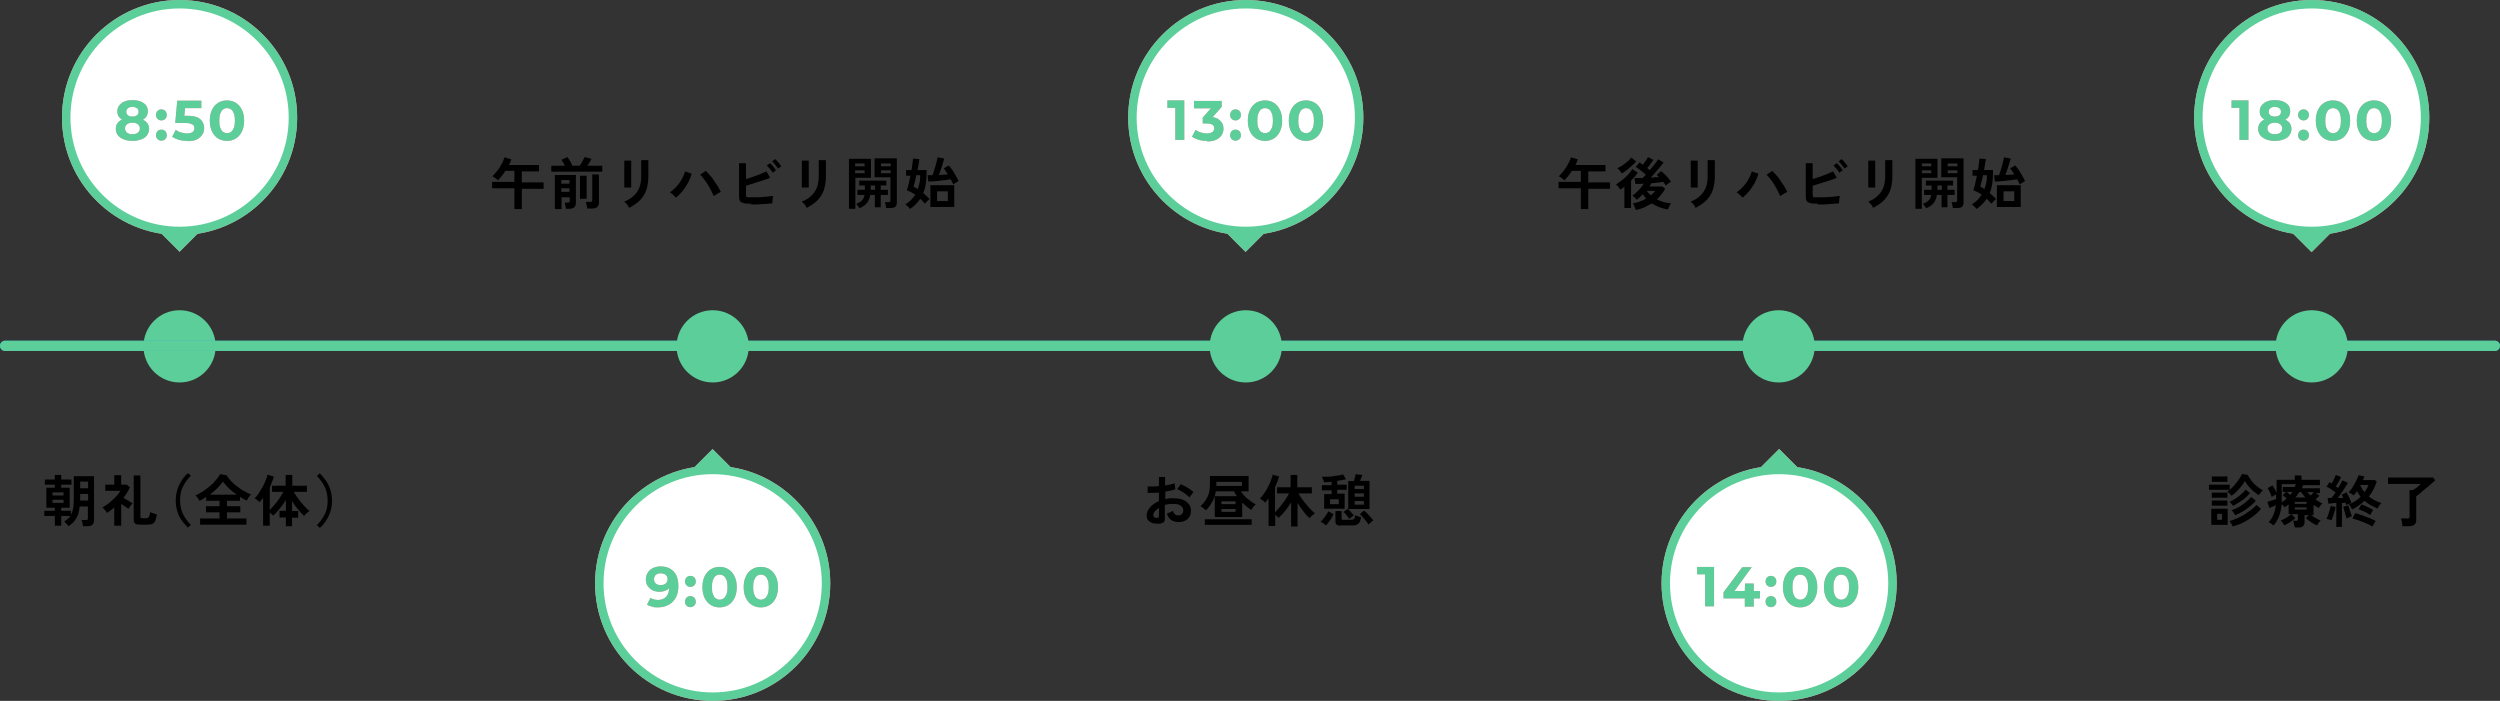 <?xml version="1.0" encoding="UTF-8"?>
<svg id="_レイヤー_2" data-name="レイヤー 2" xmlns="http://www.w3.org/2000/svg" viewBox="0 0 97.59 27.36">
  <rect x="0" y="0" width="97.59" height="27.36" fill="#333333" stroke="none"/>
  <defs>
    <style>
      .cls-1 {
        fill: #28a7e1;
      }

      .cls-2 {
        fill: #fff;
      }

      .cls-3 {
        fill: #5bce99;
      }

      .cls-4 {
        fill: #ffa0b4;
      }
    </style>
  </defs>
  <g id="_レイヤー_1-2" data-name="レイヤー 1">
    <g>
      <g>
        <g>
          <circle class="cls-4" cx="7.01" cy="4.59" r="4.59"/>
          <rect class="cls-4" x="6.45" y="8.47" width="1.13" height="1.13" transform="translate(-4.34 7.6) rotate(-45)"/>
          <circle class="cls-4" cx="27.82" cy="22.77" r="4.59"/>
          <rect class="cls-4" x="27.25" y="17.76" width="1.13" height="1.13" transform="translate(-4.81 25.04) rotate(-45)"/>
          <circle class="cls-4" cx="69.45" cy="22.77" r="4.59"/>
          <rect class="cls-4" x="68.89" y="17.76" width="1.13" height="1.13" transform="translate(7.38 54.48) rotate(-45)"/>
          <circle class="cls-4" cx="48.63" cy="4.59" r="4.59"/>
          <rect class="cls-4" x="48.06" y="8.47" width="1.13" height="1.13" transform="translate(7.85 37.03) rotate(-45)"/>
          <circle class="cls-4" cx="90.24" cy="4.59" r="4.59"/>
          <rect class="cls-4" x="89.67" y="8.47" width="1.13" height="1.13" transform="translate(20.04 66.46) rotate(-45)"/>
        </g>
        <g>
          <circle class="cls-3" cx="7.01" cy="4.59" r="4.59"/>
          <rect class="cls-3" x="6.45" y="8.47" width="1.13" height="1.13" transform="translate(-4.34 7.6) rotate(-45)"/>
          <circle class="cls-3" cx="27.82" cy="22.77" r="4.59"/>
          <rect class="cls-3" x="27.25" y="17.76" width="1.13" height="1.13" transform="translate(-4.81 25.04) rotate(-45)"/>
          <circle class="cls-3" cx="69.45" cy="22.77" r="4.59"/>
          <rect class="cls-3" x="68.89" y="17.76" width="1.13" height="1.13" transform="translate(7.38 54.48) rotate(-45)"/>
          <circle class="cls-3" cx="48.63" cy="4.59" r="4.59"/>
          <rect class="cls-3" x="48.06" y="8.47" width="1.13" height="1.13" transform="translate(7.85 37.03) rotate(-45)"/>
          <circle class="cls-3" cx="90.24" cy="4.59" r="4.59"/>
          <rect class="cls-3" x="89.67" y="8.47" width="1.13" height="1.13" transform="translate(20.04 66.46) rotate(-45)"/>
        </g>
      </g>
      <g>
        <path d="M2.67,20.54s-.02-.04-.04-.06c-.02-.02-.04-.04-.07-.07-.02-.02-.04-.04-.06-.05.05-.03.1-.06.14-.1.04-.03.08-.07.11-.12h-.36v.38h-.25v-.38h-.41v-.2h.41v-.12h-.33v-.78h.33v-.12h-.39v-.2h.39v-.18h.25v.18h.4v.2h-.4v.12h.33v.78h-.33v.12h.38v.16c.07-.13.11-.32.11-.57v-.94h.79v1.71c0,.08-.02.14-.06.18s-.11.06-.21.06h-.16s-.01-.08-.02-.12c-.01-.05-.02-.08-.04-.12h.16s.05,0,.07-.01c.01,0,.02-.03.02-.06v-.46h-.32c-.02.19-.06.34-.13.46s-.17.23-.31.31ZM2.05,19.34h.43v-.12h-.43v.12ZM2.05,19.63h.43v-.12h-.43v.12ZM3.13,19.06h.31v-.26h-.31v.26ZM3.13,19.54h.31v-.26h-.31v.26Z"/>
        <path d="M4.46,20.52v-.71s-.09.08-.14.11c-.05.04-.09.07-.14.1-.01-.02-.03-.04-.05-.07-.02-.03-.04-.05-.07-.08s-.04-.05-.06-.06c.06-.04.13-.08.2-.13.07-.05.14-.11.2-.17.07-.06.12-.12.18-.18.05-.06.09-.12.12-.17h-.59v-.24h.35v-.37h.27v.37h.22l.12.1c-.03.07-.07.14-.11.21-.04.07-.09.14-.14.2.04.03.08.05.13.08.04.03.09.05.13.08s.07.04.1.06c-.02.02-.04.04-.06.06s-.04.05-.06.08-.03.05-.04.07c-.04-.02-.09-.06-.14-.09s-.1-.07-.15-.1v.85h-.27ZM5.47,20.48c-.09,0-.15-.01-.19-.04-.04-.03-.06-.07-.06-.14v-1.74h.26v1.61s0,.04.02.05.03.01.07.01h.12s.07,0,.09-.02c.02-.01.04-.04.05-.07.01-.03.02-.08.03-.15.03.02.08.03.13.05.05.02.1.03.13.04-.01.11-.04.19-.06.25-.03.06-.06.1-.11.12-.05.02-.11.03-.18.03h-.3Z"/>
        <path d="M7.34,20.6c-.09-.09-.17-.18-.25-.29s-.13-.23-.17-.36-.06-.27-.06-.41.02-.29.06-.42c.04-.13.1-.25.17-.36.07-.11.15-.21.25-.29l.11.1c-.13.13-.24.28-.31.43-.08.15-.11.33-.11.53s.04.37.11.53c.08.16.18.3.31.43l-.11.1Z"/>
        <path d="M7.81,20.48v-.24h.76v-.24h-.53v-.24h.53v-.21h-.52v-.15s-.09.05-.13.08c-.04.03-.09.05-.13.07-.02-.03-.04-.07-.07-.11-.03-.04-.06-.08-.09-.1.09-.04.19-.09.28-.15.09-.06.18-.13.27-.2.09-.07.17-.15.24-.24s.13-.16.17-.24l.25.04c.05.08.11.15.18.23s.15.15.24.21c.09.07.17.13.27.18.09.05.18.1.27.13-.03.03-.06.06-.09.11-.03.05-.06.09-.08.13-.04-.02-.09-.04-.13-.07-.04-.02-.09-.05-.13-.08v.16h-.51v.21h.52v.24h-.52v.24h.76v.24h-1.8ZM8.19,19.31h1.05c-.1-.07-.2-.15-.3-.24-.09-.09-.17-.18-.24-.27-.06.09-.14.18-.23.27-.09.09-.19.17-.29.25Z"/>
        <path d="M11.16,20.53v-.33h-.25v-.26h.25v-.42c-.05.08-.1.15-.16.23-.06.08-.12.15-.17.21-.06.07-.11.12-.17.17-.01-.02-.03-.04-.06-.06-.02-.02-.04-.04-.07-.06v.51h-.26v-1.08s-.05.06-.07.08c-.02.03-.04.05-.07.08-.02-.03-.05-.05-.09-.08-.04-.03-.07-.05-.1-.07.05-.05.11-.11.16-.19.05-.08.1-.16.15-.25.05-.09.09-.18.12-.26.04-.08.06-.16.07-.22l.25.07c-.02.07-.04.14-.07.21-.03.07-.06.14-.09.22v.88c.06-.06.12-.13.19-.21.07-.08.13-.16.19-.25.06-.09.11-.17.15-.25h-.44v-.24h.53v-.42h.26v.42h.57v.24h-.51c.03.07.08.13.13.21s.11.14.16.21c.06.07.12.13.17.19.06.06.11.11.15.14-.02.01-.04.03-.07.05-.03.02-.05.04-.08.07-.02.02-.04.05-.06.07-.08-.07-.16-.16-.24-.26-.09-.1-.16-.21-.23-.32v.39h.24v.26h-.24v.33h-.26Z"/>
        <path d="M12.48,20.6l-.11-.1c.13-.13.24-.28.31-.43.08-.16.11-.33.11-.53s-.04-.37-.11-.53c-.08-.15-.18-.3-.31-.43l.11-.1c.09.08.17.18.25.29.07.11.13.23.17.36.04.13.06.27.06.42s-.02.28-.06.41-.1.25-.17.36c-.07.11-.15.21-.25.29Z"/>
      </g>
      <circle class="cls-3" cx="7.01" cy="13.52" r="1.41"/>
      <g>
        <path class="cls-1" d="M97.39,13.7H.2c-.11,0-.2-.09-.2-.2s.09-.2.2-.2h97.19c.11,0,.2.09.2.2s-.09.2-.2.2Z"/>
        <path class="cls-3" d="M97.39,13.7H.2c-.11,0-.2-.09-.2-.2s.09-.2.2-.2h97.19c.11,0,.2.09.2.2s-.09.2-.2.2Z"/>
      </g>
      <circle class="cls-2" cx="7.01" cy="4.59" r="4.26"/>
      <g>
        <path d="M20.08,8.14v-.79h-.87v-.25h.87v-.43h-.35c-.09.14-.19.26-.29.37-.02-.02-.04-.04-.07-.06s-.05-.04-.08-.06c-.03-.02-.05-.03-.07-.04.05-.05.1-.1.15-.16.05-.06.09-.13.14-.19.04-.07.08-.14.11-.2.03-.07.06-.13.07-.19l.27.08s-.03.07-.04.11c-.02.04-.03.07-.05.11h1.17v.25h-.67v.43h.85v.25h-.85v.79h-.28Z"/>
        <path d="M21.52,6.7v-.23h.53s-.04-.09-.07-.13c-.02-.04-.05-.08-.07-.1l.24-.11s.06.09.1.15c.04.06.07.13.09.19h.29s.04-.07.07-.11c.02-.04.05-.09.07-.13.02-.04.04-.08.05-.1l.27.07s-.04.08-.07.13c-.03.05-.06.1-.09.14h.58v.23h-2ZM21.66,8.14v-1.31h.82v1.1c0,.14-.09.22-.26.22h-.13s0-.05-.01-.08-.01-.06-.02-.09c0-.03-.01-.05-.02-.07h.12s.05,0,.06-.01.02-.03.02-.05v-.15h-.32v.46h-.25ZM21.91,7.17h.32v-.14h-.32v.14ZM21.91,7.49h.32v-.14h-.32v.14ZM22.64,7.76v-.9h.26v.9h-.26ZM22.92,8.14s0-.05-.01-.08-.01-.06-.02-.1c0-.03-.02-.06-.02-.08h.17s.05,0,.06-.01c.01,0,.02-.03.02-.06v-1h.26v1.1c0,.15-.09.23-.27.23h-.18Z"/>
        <path d="M24.37,7.33s0-.05,0-.1c0-.05,0-.12,0-.19,0-.08,0-.15,0-.24,0-.08,0-.16,0-.24,0-.07,0-.14,0-.19,0-.05,0-.08,0-.1h.27v.1c0,.05,0,.11,0,.19s0,.15,0,.23c0,.08,0,.16,0,.23,0,.07,0,.14,0,.19,0,.05,0,.09,0,.11h-.27ZM24.55,8.09s-.03-.04-.04-.07c-.02-.03-.04-.06-.07-.08s-.04-.05-.07-.07c.15-.06.28-.14.37-.23.1-.09.17-.2.22-.32.05-.13.07-.28.07-.45v-.1s0-.07,0-.12c0-.05,0-.1,0-.16s0-.1,0-.15c0-.04,0-.08,0-.09h.28v.63c0,.21-.03.38-.08.54-.05.15-.14.28-.25.4-.11.11-.26.21-.43.3Z"/>
        <path d="M26.37,7.7s-.06-.07-.1-.1c-.04-.04-.08-.07-.12-.09.1-.07.19-.15.27-.24s.15-.19.2-.29c.06-.1.1-.2.12-.29l.26.09c-.03.12-.08.23-.14.35-.06.11-.13.22-.21.32s-.17.19-.27.27ZM27.85,7.63c-.03-.06-.06-.13-.1-.21-.04-.08-.08-.15-.13-.23-.05-.08-.1-.15-.15-.21-.05-.07-.1-.12-.14-.16l.22-.15c.05.05.1.1.16.17.06.06.11.13.16.21s.1.15.15.22c.04.08.08.15.12.22-.04.02-.08.04-.13.07s-.1.06-.14.09Z"/>
        <path d="M29.31,7.95c-.12,0-.21,0-.28-.02-.07-.02-.12-.04-.14-.08-.03-.04-.04-.1-.04-.18v-1.3h.27s0,.08,0,.15c0,.06,0,.14,0,.22,0,.08,0,.16,0,.25.09-.03.18-.06.28-.09.1-.04.19-.07.29-.11.09-.04.17-.07.23-.1l.14.25c-.06.03-.13.05-.21.08-.08.03-.16.05-.25.08-.09.03-.17.05-.25.08-.08.02-.16.05-.23.07v.34s0,.06.01.08c0,.02.02.03.05.03s.06,0,.11,0c.06,0,.13,0,.21,0s.16,0,.24-.01c.08,0,.16-.01.24-.02s.14-.02.2-.02c0,.03-.01.06-.02.1,0,.04,0,.07-.01.11,0,.04,0,.06,0,.08-.08,0-.17.01-.26.02-.1,0-.2.01-.3.02-.1,0-.19,0-.27,0ZM30.16,6.74s-.06-.1-.11-.15-.08-.1-.12-.13l.13-.09s.05.05.08.08c.03.03.06.07.09.11.03.04.05.07.06.09l-.13.09ZM30.37,6.58s-.04-.06-.07-.1-.05-.07-.08-.1c-.03-.03-.05-.06-.08-.08l.12-.09s.05.05.08.08c.03.03.06.07.09.11.03.04.05.07.07.09l-.13.09Z"/>
        <path d="M31.3,7.33s0-.05,0-.1c0-.05,0-.12,0-.19,0-.08,0-.15,0-.24,0-.08,0-.16,0-.24,0-.07,0-.14,0-.19,0-.05,0-.08,0-.1h.27v.1c0,.05,0,.11,0,.19s0,.15,0,.23c0,.08,0,.16,0,.23,0,.07,0,.14,0,.19,0,.05,0,.09,0,.11h-.27ZM31.48,8.09s-.03-.04-.04-.07c-.02-.03-.04-.06-.07-.08s-.04-.05-.07-.07c.15-.06.28-.14.37-.23.1-.09.17-.2.22-.32.05-.13.07-.28.07-.45v-.1s0-.07,0-.12c0-.05,0-.1,0-.16s0-.1,0-.15c0-.04,0-.08,0-.09h.28v.63c0,.21-.03.38-.08.54-.05.15-.14.28-.25.4-.11.11-.26.21-.43.3Z"/>
        <path d="M33.14,8.15v-1.95h.86v.74h-.61v1.21h-.25ZM33.38,6.49h.37v-.11h-.37v.11ZM33.38,6.76h.37v-.11h-.37v.11ZM33.55,8.13s-.03-.06-.06-.09c-.02-.03-.05-.06-.07-.08.1-.04.18-.09.23-.14.05-.05.08-.12.1-.21h-.28v-.2h.29v-.17h-.22v-.19h1.06v.19h-.22v.17h.28v.2h-.28v.48h-.23v-.48h-.18c-.02.14-.07.24-.14.33-.07.08-.17.14-.28.19ZM33.99,7.41h.17v-.17h-.17v.17ZM34.59,8.14s0-.08-.02-.13c0-.05-.02-.09-.03-.12h.15s.05,0,.06-.02c0-.01.01-.03.01-.06v-.89h-.62v-.74h.87v1.72c0,.08-.02.13-.06.17-.04.04-.11.05-.2.05h-.17ZM34.39,6.49h.38v-.11h-.38v.11ZM34.39,6.76h.38v-.11h-.38v.11Z"/>
        <path d="M35.52,8.15s-.04-.06-.08-.09-.07-.07-.1-.08c.08-.05.16-.11.22-.17.06-.06.12-.14.17-.21-.1-.07-.21-.13-.33-.17.02-.07.05-.15.07-.25.02-.1.05-.21.07-.32h-.17v-.22h.21c.02-.1.03-.18.04-.26s.02-.14.02-.19l.25.02c0,.05-.02.11-.03.19-.01.08-.03.15-.04.24h.35v.11c0,.32-.04.58-.13.79.04.04.09.07.13.11.04.04.08.08.12.12-.02.01-.04.03-.06.05-.02.02-.05.04-.07.07s-.04.04-.06.06c-.05-.07-.11-.13-.18-.19-.05.08-.11.15-.17.21-.07.07-.14.13-.23.19ZM35.83,7.37c.03-.08.05-.17.07-.26s.02-.18.02-.27h-.15c-.02.1-.04.19-.06.27-.02.08-.04.14-.05.18.06.02.11.05.16.09ZM37.21,7.19s-.02-.04-.04-.08c-.02-.03-.04-.07-.06-.11-.06,0-.13.02-.21.03-.08,0-.17.02-.25.03-.09,0-.17.02-.24.02-.07,0-.13,0-.17.01l-.03-.25s.11,0,.19,0c.02-.05.04-.1.06-.17.02-.06.04-.13.06-.2s.04-.13.05-.19c.01-.06.02-.1.03-.14l.26.05s-.02.08-.04.13c-.01.05-.03.11-.05.17-.02.06-.04.12-.06.18s-.04.11-.06.16c.13,0,.25-.02.35-.02-.03-.05-.06-.1-.09-.14-.03-.04-.05-.07-.07-.1l.2-.11s.06.08.1.13c.04.05.08.11.11.17.04.06.07.12.1.17.03.05.05.1.07.14-.02,0-.04.02-.07.04-.03.02-.05.03-.08.05-.03.02-.05.03-.06.05ZM36.32,8.08v-.85h.93v.85h-.93ZM36.58,7.85h.42v-.38h-.42v.38Z"/>
      </g>
      <circle class="cls-3" cx="27.82" cy="13.52" r="1.41"/>
      <circle class="cls-2" cx="27.82" cy="22.77" r="4.26"/>
      <g>
        <path d="M61.71,8.14v-.79h-.87v-.25h.87v-.43h-.35c-.09.14-.19.26-.29.37-.02-.02-.04-.04-.07-.06s-.05-.04-.08-.06c-.03-.02-.05-.03-.07-.04.05-.05.1-.1.15-.16.05-.06.09-.13.14-.19.04-.07.08-.14.11-.2.03-.07.06-.13.07-.19l.27.08s-.03.07-.04.11c-.02.04-.03.07-.05.11h1.17v.25h-.67v.43h.85v.25h-.85v.79h-.28Z"/>
        <path d="M63.41,8.13v-.84s-.05.04-.08.06c-.03.02-.05.04-.08.05-.02-.03-.05-.07-.08-.11s-.06-.07-.09-.09c.08-.05.15-.1.24-.17.08-.06.16-.13.23-.21.07-.07.13-.15.17-.22l.21.14c-.07.11-.16.21-.26.31v1.07h-.25ZM63.3,6.76s-.04-.06-.07-.1-.06-.07-.1-.09c.04-.02.09-.05.15-.08s.1-.07.16-.11c.05-.04.1-.08.14-.12.04-.04.07-.08.1-.11l.19.15c-.05.06-.1.11-.17.17-.06.06-.13.11-.2.17-.07.05-.13.1-.2.13ZM63.84,8.16s-.02-.07-.04-.11c-.02-.05-.04-.08-.06-.11.08-.01.17-.04.26-.07.09-.03.18-.07.26-.12-.02-.03-.05-.05-.07-.08s-.04-.06-.06-.09c-.04.04-.08.08-.12.12-.04.04-.08.07-.12.1-.02-.03-.05-.06-.08-.09-.03-.03-.06-.05-.09-.07.08-.06.16-.13.24-.21.08-.08.15-.17.21-.26-.07,0-.13.01-.19.01-.06,0-.1,0-.14,0l-.04-.23s.08,0,.14,0c.05,0,.11,0,.18,0,.02-.02.03-.04.06-.06s.04-.05.07-.07c-.04-.03-.08-.07-.13-.11-.05-.04-.09-.07-.14-.11-.05-.03-.09-.06-.13-.08l.15-.18s.04.02.06.04c.02.01.04.03.07.05.04-.05.07-.1.11-.15s.07-.11.09-.15l.21.11s-.07.1-.11.16c-.04.06-.09.11-.13.16.02.01.04.03.05.04.02.01.03.03.05.04.07-.08.13-.16.19-.23.06-.08.11-.14.14-.19l.21.12s-.09.11-.14.18c-.06.07-.12.14-.18.21-.06.07-.12.14-.18.2.06,0,.11,0,.17-.01.05,0,.11,0,.15-.01-.03-.03-.06-.06-.09-.08l.17-.15s.09.07.14.12c.05.05.1.1.14.15.04.05.08.1.11.14-.01,0-.03.02-.06.04-.03.02-.05.04-.08.06-.03.02-.04.04-.06.05-.01-.02-.03-.04-.05-.07s-.04-.05-.06-.07c-.06.01-.13.02-.21.03-.08,0-.17.02-.26.03,0,.02-.02.04-.03.06-.01.02-.02.04-.03.06h.5l.11.09c-.04.08-.09.15-.15.22-.05.07-.11.13-.17.19.16.09.35.14.55.16-.03.04-.05.08-.07.12-.02.05-.04.08-.05.12-.11-.02-.23-.05-.33-.09-.11-.04-.21-.09-.3-.15-.09.05-.18.1-.28.15-.1.04-.21.08-.33.11ZM64.45,7.62s.06-.06.09-.08c.03-.03.05-.06.07-.09h-.33c.05.07.1.12.17.18Z"/>
        <path d="M66,7.33s0-.05,0-.1c0-.05,0-.12,0-.19,0-.08,0-.15,0-.24,0-.08,0-.16,0-.24,0-.07,0-.14,0-.19,0-.05,0-.08,0-.1h.27v.1c0,.05,0,.11,0,.19s0,.15,0,.23c0,.08,0,.16,0,.23,0,.07,0,.14,0,.19,0,.05,0,.09,0,.11h-.27ZM66.18,8.09s-.03-.04-.04-.07c-.02-.03-.04-.06-.07-.08s-.04-.05-.07-.07c.15-.06.28-.14.37-.23.1-.09.17-.2.22-.32.05-.13.07-.28.07-.45v-.1s0-.07,0-.12c0-.05,0-.1,0-.16s0-.1,0-.15c0-.04,0-.08,0-.09h.28v.63c0,.21-.03.38-.08.54-.05.15-.14.28-.25.4-.11.11-.26.21-.43.3Z"/>
        <path d="M68.01,7.7s-.06-.07-.1-.1c-.04-.04-.08-.07-.12-.09.1-.07.19-.15.27-.24s.15-.19.2-.29c.06-.1.1-.2.12-.29l.26.09c-.03.12-.08.23-.14.35-.06.11-.13.22-.21.32s-.17.19-.27.27ZM69.48,7.63c-.03-.06-.06-.13-.1-.21-.04-.08-.08-.15-.13-.23-.05-.08-.1-.15-.15-.21-.05-.07-.1-.12-.14-.16l.22-.15c.05.05.1.1.16.17.06.06.11.13.16.21s.1.15.15.22c.04.08.08.15.12.22-.04.02-.08.04-.13.07s-.1.06-.14.09Z"/>
        <path d="M70.95,7.95c-.12,0-.21,0-.28-.02-.07-.02-.12-.04-.14-.08-.03-.04-.04-.1-.04-.18v-1.3h.27s0,.08,0,.15c0,.06,0,.14,0,.22,0,.08,0,.16,0,.25.09-.03.18-.06.28-.09.1-.04.19-.07.29-.11.09-.04.17-.07.23-.1l.14.25c-.06.03-.13.05-.21.08-.08.03-.16.05-.25.08-.09.03-.17.05-.25.08-.08.02-.16.05-.23.07v.34s0,.06.01.08c0,.02.02.03.05.03s.06,0,.11,0c.06,0,.13,0,.21,0s.16,0,.24-.01c.08,0,.16-.01.24-.02s.14-.02.2-.02c0,.03-.01.06-.02.1,0,.04,0,.07-.01.11,0,.04,0,.06,0,.08-.08,0-.17.01-.26.02-.1,0-.2.01-.3.02-.1,0-.19,0-.27,0ZM71.8,6.74s-.06-.1-.11-.15-.08-.1-.12-.13l.13-.09s.05.05.08.08c.03.03.06.07.09.11.03.04.05.07.06.09l-.13.09ZM72,6.58s-.04-.06-.07-.1-.05-.07-.08-.1c-.03-.03-.05-.06-.08-.08l.12-.09s.05.05.08.08c.03.03.06.07.09.11.03.04.05.07.07.09l-.13.09Z"/>
        <path d="M72.93,7.33s0-.05,0-.1c0-.05,0-.12,0-.19,0-.08,0-.15,0-.24,0-.08,0-.16,0-.24,0-.07,0-.14,0-.19,0-.05,0-.08,0-.1h.27v.1c0,.05,0,.11,0,.19s0,.15,0,.23c0,.08,0,.16,0,.23,0,.07,0,.14,0,.19,0,.05,0,.09,0,.11h-.27ZM73.11,8.09s-.03-.04-.04-.07c-.02-.03-.04-.06-.07-.08s-.04-.05-.07-.07c.15-.06.28-.14.37-.23.1-.09.17-.2.22-.32.05-.13.07-.28.07-.45v-.1s0-.07,0-.12c0-.05,0-.1,0-.16s0-.1,0-.15c0-.04,0-.08,0-.09h.28v.63c0,.21-.03.38-.08.54-.05.15-.14.28-.25.4-.11.11-.26.21-.43.3Z"/>
        <path d="M74.77,8.15v-1.95h.86v.74h-.61v1.21h-.25ZM75.02,6.49h.37v-.11h-.37v.11ZM75.02,6.76h.37v-.11h-.37v.11ZM75.19,8.13s-.03-.06-.06-.09c-.02-.03-.05-.06-.07-.08.1-.04.18-.09.23-.14.05-.05.08-.12.1-.21h-.28v-.2h.29v-.17h-.22v-.19h1.06v.19h-.22v.17h.28v.2h-.28v.48h-.23v-.48h-.18c-.02.14-.07.24-.14.33-.07.08-.17.14-.28.19ZM75.63,7.41h.17v-.17h-.17v.17ZM76.23,8.14s0-.08-.02-.13c0-.05-.02-.09-.03-.12h.15s.05,0,.06-.02c0-.01.01-.03.01-.06v-.89h-.62v-.74h.87v1.72c0,.08-.02.13-.06.17-.04.04-.11.05-.2.05h-.17ZM76.03,6.49h.38v-.11h-.38v.11ZM76.03,6.76h.38v-.11h-.38v.11Z"/>
        <path d="M77.15,8.15s-.04-.06-.08-.09-.07-.07-.1-.08c.08-.05.16-.11.22-.17.06-.06.12-.14.17-.21-.1-.07-.21-.13-.33-.17.02-.07.05-.15.07-.25.02-.1.05-.21.07-.32h-.17v-.22h.21c.02-.1.03-.18.04-.26s.02-.14.02-.19l.25.02c0,.05-.02.11-.03.19-.01.08-.03.15-.04.24h.35v.11c0,.32-.04.58-.13.79.04.04.09.07.13.11.04.04.08.08.12.12-.02.01-.04.03-.06.05-.02.02-.05.04-.07.07s-.04.04-.06.06c-.05-.07-.11-.13-.18-.19-.05.08-.11.15-.17.21-.07.07-.14.13-.23.19ZM77.47,7.37c.03-.08.05-.17.07-.26s.02-.18.02-.27h-.15c-.02.1-.04.19-.06.27-.02.08-.04.14-.05.18.06.02.11.05.16.09ZM78.84,7.19s-.02-.04-.04-.08c-.02-.03-.04-.07-.06-.11-.06,0-.13.02-.21.03-.08,0-.17.02-.25.03-.09,0-.17.02-.24.02-.07,0-.13,0-.17.01l-.03-.25s.11,0,.19,0c.02-.05.04-.1.06-.17.02-.06.04-.13.06-.2s.04-.13.05-.19c.01-.06.02-.1.03-.14l.26.05s-.02.08-.04.13c-.01.05-.03.11-.05.17-.02.06-.04.12-.06.18s-.04.11-.06.16c.13,0,.25-.02.35-.02-.03-.05-.06-.1-.09-.14-.03-.04-.05-.07-.07-.1l.2-.11s.06.08.1.13c.04.05.08.11.11.17.04.06.07.12.1.17.03.05.05.1.07.14-.02,0-.04.02-.07.04-.03.02-.05.03-.08.05-.03.02-.05.03-.06.05ZM77.95,8.08v-.85h.93v.85h-.93ZM78.21,7.85h.42v-.38h-.42v.38Z"/>
      </g>
      <circle class="cls-2" cx="69.45" cy="22.77" r="4.26"/>
      <g>
        <path d="M45.32,20.44c-.11.01-.21,0-.29-.01-.08-.02-.15-.06-.2-.11s-.07-.12-.07-.2c0-.1.04-.21.13-.31.08-.1.2-.18.35-.25v-.33c-.08,0-.16.01-.23.01-.08,0-.15,0-.21,0v-.25s.11,0,.19,0c.08,0,.17,0,.25-.02v-.35h.24v.33c.07-.01.14-.02.21-.04.06-.01.12-.03.16-.05l.03.24c-.05.02-.11.04-.18.05s-.14.03-.21.04v.29c.05-.01.1-.02.16-.03s.11,0,.17,0c.14,0,.26.02.36.06.1.04.17.1.23.17.05.07.08.15.08.25,0,.14-.04.25-.13.33-.09.08-.2.12-.35.12-.11,0-.21-.03-.29-.08s-.13-.14-.17-.25c.03-.01.08-.03.12-.05.05-.02.09-.04.11-.06.04.12.11.18.21.18.06,0,.11-.02.15-.06.03-.04.05-.08.05-.14,0-.07-.03-.13-.1-.18-.06-.05-.16-.07-.29-.07-.12,0-.23.01-.33.04v.55c0,.05-.01.09-.04.12-.02.03-.07.04-.13.05ZM45.16,20.21s.05,0,.06,0c.01,0,.02-.02.02-.04v-.34c-.07.04-.12.09-.16.13-.04.05-.06.1-.06.15,0,.03.01.06.04.08.02.02.06.03.1.03ZM46.44,19.42s-.08-.07-.14-.12-.12-.08-.18-.12c-.06-.04-.12-.07-.17-.08l.14-.2c.05.02.11.05.17.08.06.04.12.07.18.11.06.04.11.08.15.11-.01.02-.03.04-.05.07-.02.03-.04.06-.06.08s-.03.05-.04.06Z"/>
        <path d="M47.42,20.17v-.8h.86c-.04-.07-.08-.13-.11-.19h-.71c-.02.15-.07.28-.14.41-.07.13-.15.24-.25.33-.03-.03-.06-.06-.1-.09-.04-.03-.08-.05-.11-.07.11-.1.2-.21.27-.35s.1-.29.1-.47v-.36h1.51v.6h-.3c.07.11.16.21.26.29.11.09.21.16.32.22-.03.02-.06.06-.1.1-.04.04-.06.08-.08.12-.05-.04-.11-.08-.17-.13-.06-.05-.12-.11-.18-.16v.56h-1.06ZM47.03,20.49v-.22h1.83v.22h-1.83ZM47.48,18.97h1v-.16h-1v.16ZM47.68,19.68h.55v-.11h-.55v.11ZM47.68,19.98h.55v-.11h-.55v.11Z"/>
        <path d="M50.4,20.53v-.92c-.07.12-.15.23-.24.34-.09.11-.17.2-.25.27-.03-.04-.07-.08-.13-.13v.44h-.26v-1.08s-.04.06-.07.09c-.02.03-.05.06-.07.08-.02-.03-.05-.06-.09-.09s-.07-.05-.11-.07c.06-.05.11-.12.16-.19.05-.08.11-.16.15-.25.05-.09.09-.17.12-.26s.06-.16.07-.23l.25.07c-.02.07-.04.14-.07.21s-.06.14-.09.21v.98s.1-.1.15-.16c.05-.06.1-.12.15-.19.05-.07.1-.13.14-.2s.08-.13.11-.19h-.47v-.24h.53v-.48h.26v.48h.57v.24h-.52c.03.07.07.14.13.21.05.07.11.15.17.22.06.07.12.14.18.2s.11.11.16.15c-.02.01-.04.03-.07.05s-.05.05-.08.07-.04.05-.06.07c-.08-.07-.16-.16-.24-.27-.09-.11-.16-.22-.23-.33v.92h-.26Z"/>
        <path d="M51.75,20.5s-.04-.03-.06-.05c-.03-.02-.05-.04-.08-.05-.03-.02-.05-.03-.06-.03.04-.03.07-.07.11-.12.04-.05.07-.1.11-.15s.06-.1.08-.14l.21.11s-.05.1-.08.15c-.04.06-.07.11-.11.16-.04.05-.07.09-.1.12ZM51.69,19.88v-.59h.29v-.15h-.38v-.2h.38v-.13c-.05,0-.1,0-.16.01s-.1,0-.14,0c0-.02,0-.04-.02-.07s-.02-.05-.03-.08-.02-.04-.03-.06c.06,0,.13,0,.2,0,.07,0,.15,0,.23-.02s.15-.02.22-.03c.07-.01.13-.03.18-.04l.11.19s-.09.02-.15.03c-.06.01-.12.02-.19.03v.15h.37v.2h-.37v.15h.29v.59h-.81ZM51.92,19.68h.34v-.19h-.34v.19ZM52.35,20.52c-.08,0-.14-.01-.17-.04-.03-.02-.05-.06-.05-.12v-.41h.24v.29s0,.03.01.04.03.01.06.01h.31c.05,0,.09-.01.11-.04.02-.02.04-.07.04-.14.02,0,.04.02.07.03.03.01.06.02.09.03.03,0,.05.02.07.02-.02.12-.05.21-.1.25-.05.04-.12.07-.22.07h-.47ZM52.66,20.24s-.04-.05-.06-.08-.05-.07-.08-.1c-.03-.03-.05-.06-.08-.07l.17-.13s.05.05.08.08c.03.03.06.06.09.1.03.03.05.06.07.08l-.18.13ZM52.63,19.88v-1.1h.22s.03-.09.04-.14c.01-.05.03-.09.03-.13l.26.03s-.02.07-.04.11-.03.08-.05.12h.37v1.1h-.85ZM52.88,19.09h.36v-.13h-.36v.13ZM52.88,19.39h.36v-.13h-.36v.13ZM52.88,19.7h.36v-.14h-.36v.14ZM53.42,20.47s-.04-.05-.06-.09c-.03-.04-.06-.07-.09-.11-.03-.04-.07-.08-.1-.11-.03-.04-.06-.07-.09-.09l.17-.14s.05.05.09.08c.03.03.07.07.1.11.04.04.07.07.1.11.03.04.05.06.07.09-.02.01-.04.02-.06.04-.03.02-.05.04-.07.06-.02.02-.04.04-.05.05Z"/>
      </g>
      <circle class="cls-3" cx="48.63" cy="13.52" r="1.41"/>
      <circle class="cls-2" cx="48.63" cy="4.59" r="4.26"/>
      <circle class="cls-3" cx="69.43" cy="13.52" r="1.41"/>
      <g>
        <path d="M86.23,19.12v-.2h.81v.2h-.81ZM86.32,20.49v-.63h.64v.63h-.64ZM86.34,19.43v-.2h.61v.2h-.61ZM86.34,19.74v-.2h.61v.2h-.61ZM86.34,18.81v-.21h.61v.21h-.61ZM86.55,20.29h.19v-.23h-.19v.23ZM87.12,19.36s-.04-.05-.08-.09-.07-.06-.1-.08c.06-.04.12-.08.18-.14s.11-.11.16-.18c.05-.06.1-.13.14-.19.04-.06.07-.12.1-.18l.22.04c.04.07.09.15.15.23.06.08.13.15.21.21s.15.12.24.16c-.03.02-.06.05-.09.09s-.06.07-.07.1c-.07-.04-.14-.09-.21-.15-.07-.06-.13-.12-.19-.19s-.11-.14-.15-.22c-.05.1-.12.2-.21.3s-.18.19-.29.27ZM87.18,19.76s-.04-.06-.07-.09-.06-.06-.08-.08c.08-.03.16-.08.24-.13.08-.05.15-.11.22-.17s.13-.12.17-.18l.17.14c-.08.09-.17.19-.29.27s-.24.16-.37.23ZM87.16,20.55s-.03-.06-.06-.11c-.02-.04-.05-.08-.07-.1.1-.03.2-.06.3-.11.1-.04.2-.1.29-.15.09-.06.18-.12.26-.18.08-.06.15-.13.2-.19l.18.15c-.08.1-.18.2-.3.29s-.25.17-.38.24c-.14.07-.28.12-.42.16ZM87.25,20.11s-.04-.06-.06-.1-.06-.07-.08-.09c.09-.03.19-.08.29-.13.1-.06.19-.12.27-.19.08-.07.15-.14.21-.2l.18.15c-.06.07-.13.14-.22.21-.09.07-.18.14-.28.2-.1.06-.2.11-.3.15Z"/>
        <path d="M89.56,20.54s0-.07-.02-.11c0-.04-.02-.08-.03-.1h.11s.04,0,.06-.01.02-.03.02-.05v-.2h-.36v-.38s-.05.04-.08.06c-.03.02-.05.04-.08.05-.03-.04-.06-.08-.11-.12-.02.17-.05.32-.1.46s-.12.26-.22.37c-.03-.02-.06-.04-.09-.07-.04-.02-.07-.04-.1-.05.08-.09.14-.19.19-.3.04-.11.08-.23.09-.37-.04.02-.08.04-.13.06-.05.02-.09.04-.12.05l-.08-.24s.06-.02.1-.03.08-.03.13-.04c.04-.02.08-.03.11-.04v-.18s-.06.03-.09.05c-.03.02-.06.03-.08.05-.01-.03-.03-.07-.04-.11-.02-.04-.04-.09-.06-.13-.02-.04-.04-.08-.06-.11l.19-.1s.05.08.08.13.06.11.08.16v-.51h.71v-.17h.26v.17h.72v.21h-.66s-.01.04-.02.06-.01.04-.02.06h.7v.19h-.16l.14.1s-.04.05-.07.07c-.03.03-.05.05-.08.08.04.03.09.05.13.08s.09.05.14.07c-.02.02-.05.05-.08.08s-.05.07-.06.1c-.04-.02-.07-.04-.11-.06-.04-.02-.07-.04-.1-.06v.4h-.35v.27c0,.07-.02.12-.06.16s-.1.05-.18.05h-.12ZM89.17,20.51s-.03-.06-.06-.1-.05-.07-.08-.09c.07-.03.14-.06.22-.11.08-.05.14-.09.19-.14l.16.15c-.06.06-.12.11-.2.16-.08.05-.16.1-.23.13ZM89.07,19.61s.07-.05.1-.07.06-.05.09-.08c-.05-.05-.1-.09-.15-.13l.13-.13h-.13v-.19h.47s.03-.08.04-.11h-.55v.52c0,.07,0,.13,0,.19ZM89.4,19.32s.03-.04.05-.06c.01-.02.03-.04.04-.06h-.23s.05.03.07.06c.02.02.05.04.07.06ZM89.58,19.67h.46v-.08h-.46v.08ZM89.58,19.89h.46v-.08h-.46v.08ZM89.6,19.42h.39s-.06-.07-.08-.1c-.03-.04-.05-.07-.08-.11h-.08s-.04.08-.07.11c-.02.04-.05.07-.08.1ZM90.44,20.51c-.07-.03-.15-.08-.23-.13-.08-.05-.15-.11-.2-.16l.16-.15c.05.05.12.1.2.14.08.05.15.08.22.11-.03.02-.05.05-.08.09-.03.04-.05.07-.06.1ZM90.2,19.34s.04-.04.06-.06c.02-.02.04-.05.06-.07h-.25s.08.09.12.13Z"/>
        <path d="M91.02,20.31s-.06-.02-.1-.03c-.04-.01-.07-.02-.1-.02.02-.04.04-.09.06-.15.02-.06.04-.12.06-.19.02-.06.03-.12.04-.17l.19.04c0,.05-.02.11-.04.18-.02.07-.04.13-.06.19-.02.06-.04.11-.06.16ZM91.2,20.53v-.9c-.06,0-.12.01-.17.02-.05,0-.1.01-.14.01l-.03-.22s.05,0,.07,0c.03,0,.06,0,.08,0,.02-.03.05-.06.08-.1s.06-.08.08-.12c-.05-.04-.11-.08-.17-.12-.06-.04-.12-.08-.18-.1l.11-.18s.03.02.04.02.03.02.05.03c.02-.03.04-.07.06-.11.02-.04.04-.08.06-.12.02-.04.03-.07.04-.1l.21.08c-.03.06-.06.12-.1.19-.04.07-.08.13-.11.18.02.01.03.02.05.03.02.01.03.02.04.03.04-.06.07-.11.1-.17.03-.05.05-.1.07-.13l.21.1c-.03.05-.06.11-.11.18-.04.07-.09.14-.14.21s-.09.14-.14.2c.04,0,.07,0,.11,0s.07,0,.1,0c-.01-.03-.02-.05-.03-.07-.01-.02-.02-.04-.03-.06l.19-.09s.04.08.07.13.05.1.07.15c.02.05.04.09.05.13-.03.01-.06.02-.1.04-.04.02-.08.03-.1.05,0-.03-.02-.06-.03-.1-.02,0-.04,0-.07.01-.02,0-.05,0-.07.01v.93h-.23ZM91.6,20.23s-.03-.08-.04-.13-.03-.11-.05-.17c-.01-.06-.03-.11-.04-.15l.2-.05s.02.08.04.13c.02.05.03.11.05.16s.03.09.05.13c-.03,0-.06.02-.1.04-.04.02-.07.03-.1.05ZM91.81,19.88s-.02-.04-.03-.07c-.02-.03-.03-.05-.05-.07-.02-.02-.03-.04-.04-.05.09-.04.17-.08.25-.13.08-.05.15-.11.21-.17-.05-.06-.1-.13-.14-.22-.04.06-.08.12-.13.17-.03-.02-.06-.04-.1-.07-.04-.02-.07-.04-.1-.05.03-.03.07-.08.11-.13s.07-.12.11-.18c.04-.07.07-.13.1-.19s.05-.12.07-.17l.23.05s-.02.05-.03.07-.02.05-.03.07h.47l.07.06c-.04.11-.08.21-.13.31-.05.1-.11.19-.18.27.07.06.15.11.23.15.08.04.17.08.26.11-.02.02-.04.04-.06.06-.02.03-.04.05-.05.08-.02.03-.03.05-.04.07-.09-.04-.18-.08-.27-.13-.09-.05-.17-.11-.24-.17-.07.07-.15.13-.23.19-.08.06-.17.11-.26.15ZM92.61,20.55c-.07-.04-.15-.08-.24-.12s-.18-.08-.28-.11-.18-.06-.26-.08l.11-.21c.08.02.17.05.26.08.09.04.19.07.29.11.09.04.18.08.25.12-.01.01-.03.03-.04.06-.02.03-.03.05-.05.08s-.03.05-.04.07ZM92.52,20.1s-.08-.05-.13-.08c-.05-.03-.11-.06-.17-.08-.06-.03-.11-.04-.15-.06l.11-.19s.09.03.15.06c.06.03.11.05.17.08.06.03.1.05.14.08-.01.01-.02.03-.04.06-.02.02-.03.05-.04.07s-.02.04-.03.06ZM92.3,19.21c.07-.09.12-.18.16-.28h-.32v.02s.04.09.07.14c.03.04.06.08.09.12Z"/>
        <path d="M93.78,20.52s0-.06-.01-.09c0-.04-.01-.07-.02-.11,0-.03-.02-.06-.03-.08h.25s.06,0,.07-.01c.01,0,.02-.03.02-.06v-1.04h.14s.06-.05.1-.07.08-.06.11-.09.07-.06.09-.08h-1.28v-.25h1.76l.08.11s-.1.09-.17.15c-.06.06-.13.12-.2.17-.07.06-.14.11-.2.17s-.12.09-.17.13v.93c0,.08-.02.14-.07.18-.05.04-.12.06-.22.06h-.26Z"/>
      </g>
      <circle class="cls-3" cx="90.24" cy="13.52" r="1.41"/>
      <circle class="cls-2" cx="90.24" cy="4.59" r="4.26"/>
      <g>
        <g>
          <g>
            <path class="cls-4" d="M5.17,5.5c-.13,0-.24-.02-.34-.06s-.17-.09-.23-.16c-.05-.07-.08-.15-.08-.25s.03-.18.08-.24.13-.12.23-.15.21-.05.34-.05.25.02.34.05c.1.04.17.09.23.15.05.07.08.15.08.24s-.03.18-.08.25c-.05.07-.13.13-.23.16-.1.04-.21.06-.34.06ZM5.17,4.76c-.12,0-.22-.02-.31-.05-.09-.03-.16-.08-.21-.14-.05-.06-.07-.14-.07-.23s.03-.17.08-.23c.05-.06.12-.12.21-.15.09-.04.19-.05.31-.05s.22.02.31.05c.09.04.16.09.21.15.05.07.07.14.07.23s-.02.16-.07.23c-.05.06-.12.11-.21.14-.09.03-.19.05-.31.05ZM5.17,5.24c.09,0,.16-.02.21-.06.05-.04.08-.09.08-.17,0-.07-.03-.12-.08-.16-.05-.04-.12-.06-.21-.06s-.16.02-.21.06-.08.09-.08.16c0,.07.03.13.08.17s.12.06.21.06ZM5.17,4.55c.08,0,.13-.02.18-.05.04-.03.06-.08.06-.14s-.02-.11-.07-.14-.1-.05-.17-.05-.13.02-.17.05c-.04.03-.07.08-.07.14s.02.1.06.14c.04.03.1.05.17.05Z"/>
            <path class="cls-4" d="M6.3,4.7c-.06,0-.11-.02-.15-.06-.04-.04-.06-.09-.06-.15s.02-.12.06-.16c.04-.04.09-.06.15-.06s.11.02.15.06c.04.04.06.09.06.16s-.02.11-.06.15c-.04.04-.09.06-.15.06ZM6.3,5.49c-.06,0-.11-.02-.15-.06-.04-.04-.06-.09-.06-.15s.02-.12.06-.16.09-.06.15-.06.11.02.15.06c.04.04.06.09.06.16s-.02.11-.06.15c-.04.04-.09.06-.15.06Z"/>
            <path class="cls-4" d="M7.31,5.5c-.11,0-.21-.01-.32-.04-.1-.03-.19-.07-.27-.12l.14-.27c.06.04.12.08.2.1s.16.04.24.04c.09,0,.16-.02.21-.05.05-.04.08-.09.08-.15,0-.04-.01-.08-.03-.11-.02-.03-.06-.05-.11-.07-.05-.02-.12-.03-.22-.03h-.39l.08-.87h.94v.29h-.81l.19-.16-.06.62-.18-.16h.33c.15,0,.27.02.37.06.09.04.16.1.2.17s.07.15.07.25-.02.17-.07.25c-.05.08-.12.14-.21.19-.09.05-.22.07-.36.07Z"/>
            <path class="cls-4" d="M8.86,5.5c-.13,0-.24-.03-.34-.09-.1-.06-.18-.15-.24-.27-.06-.12-.09-.26-.09-.43s.03-.31.09-.43c.06-.12.14-.21.24-.27.1-.06.21-.09.34-.09s.24.03.34.09c.1.06.18.15.24.27.06.12.09.26.09.43s-.03.31-.09.43c-.06.12-.14.21-.24.27-.1.06-.21.09-.34.09ZM8.86,5.2c.06,0,.11-.02.16-.05.04-.03.08-.09.11-.16s.04-.17.04-.28-.01-.21-.04-.28-.06-.13-.11-.16c-.04-.03-.1-.05-.16-.05s-.11.02-.15.05c-.05.03-.08.09-.11.16s-.04.17-.04.28.01.21.04.28.06.13.11.16c.05.03.1.05.15.05Z"/>
          </g>
          <g>
            <path class="cls-4" d="M25.68,23.71c-.08,0-.16,0-.23-.03-.07-.02-.14-.04-.19-.08l.13-.26s.09.05.14.06c.05.01.1.02.15.02.13,0,.24-.04.32-.12.08-.08.12-.2.12-.36,0-.03,0-.06,0-.09,0-.03,0-.06-.01-.1l.1.09c-.03.06-.06.1-.11.14-.04.04-.1.07-.16.09-.06.02-.13.03-.2.03-.1,0-.19-.02-.27-.06s-.14-.1-.19-.17-.07-.16-.07-.25c0-.1.03-.19.08-.27.05-.08.12-.14.21-.18.09-.04.19-.06.29-.06.14,0,.27.03.37.09.1.06.18.14.24.26.05.11.08.25.08.42,0,.18-.03.33-.1.45-.07.12-.16.22-.28.28s-.25.1-.41.1ZM25.8,22.84c.05,0,.1-.01.14-.03s.07-.05.09-.08c.02-.03.03-.07.03-.12,0-.04,0-.08-.03-.12-.02-.03-.05-.06-.09-.08-.04-.02-.09-.03-.15-.03-.05,0-.1,0-.14.03-.04.02-.07.04-.09.08-.02.03-.03.08-.03.12,0,.07.02.13.07.17.05.04.11.06.19.06Z"/>
            <path class="cls-4" d="M26.95,22.91c-.06,0-.11-.02-.15-.06-.04-.04-.06-.09-.06-.15s.02-.12.06-.16c.04-.04.09-.06.15-.06s.11.02.15.06c.04.04.06.09.06.16s-.02.11-.06.15c-.04.04-.09.06-.15.06ZM26.95,23.7c-.06,0-.11-.02-.15-.06-.04-.04-.06-.09-.06-.15s.02-.12.06-.16.09-.06.15-.06.11.02.15.06c.04.04.06.09.06.16s-.02.11-.06.15c-.04.04-.09.06-.15.06Z"/>
            <path class="cls-4" d="M28.09,23.71c-.13,0-.24-.03-.34-.09-.1-.06-.18-.15-.24-.27-.06-.12-.09-.26-.09-.43s.03-.31.09-.43c.06-.12.14-.21.24-.27.1-.06.21-.09.34-.09s.24.03.34.09c.1.06.18.15.24.27.06.12.09.26.09.43s-.03.31-.09.43c-.06.12-.14.21-.24.27-.1.06-.21.09-.34.09ZM28.09,23.41c.06,0,.11-.02.16-.05.04-.03.08-.09.11-.16s.04-.17.04-.28-.01-.21-.04-.28-.06-.13-.11-.16c-.04-.03-.1-.05-.16-.05s-.11.02-.15.05c-.05.03-.08.09-.11.16s-.04.17-.04.28.01.21.04.28.06.13.11.16c.05.03.1.05.15.05Z"/>
            <path class="cls-4" d="M29.7,23.71c-.13,0-.24-.03-.34-.09-.1-.06-.18-.15-.24-.27-.06-.12-.09-.26-.09-.43s.03-.31.09-.43c.06-.12.14-.21.24-.27.1-.06.21-.09.34-.09s.24.03.34.09c.1.06.18.15.24.27.06.12.09.26.09.43s-.03.31-.09.43c-.06.12-.14.21-.24.27-.1.06-.21.09-.34.09ZM29.7,23.41c.06,0,.11-.02.16-.05.04-.03.08-.09.11-.16s.04-.17.04-.28-.01-.21-.04-.28-.06-.13-.11-.16c-.04-.03-.1-.05-.16-.05s-.11.02-.15.05c-.05.03-.08.09-.11.16s-.04.17-.04.28.01.21.04.28.06.13.11.16c.05.03.1.05.15.05Z"/>
          </g>
          <g>
            <path class="cls-4" d="M66.56,23.68v-1.41l.15.15h-.46v-.29h.66v1.54h-.36Z"/>
            <path class="cls-4" d="M67.28,23.36v-.24l.73-.98h.37l-.71.98-.18-.05h1.21v.29h-1.43ZM68.11,23.68v-.61s.01-.29.01-.29h.34v.9h-.35Z"/>
            <path class="cls-4" d="M69.13,22.91c-.06,0-.11-.02-.15-.06-.04-.04-.06-.09-.06-.15s.02-.12.06-.16c.04-.04.09-.06.15-.06s.11.02.15.06c.04.04.06.09.06.16s-.02.11-.06.15c-.04.04-.09.06-.15.06ZM69.13,23.7c-.06,0-.11-.02-.15-.06-.04-.04-.06-.09-.06-.15s.02-.12.06-.16.09-.06.15-.06.11.02.15.06c.04.04.06.09.06.16s-.02.11-.06.15c-.04.04-.09.06-.15.06Z"/>
            <path class="cls-4" d="M70.27,23.71c-.13,0-.24-.03-.34-.09-.1-.06-.18-.15-.24-.27-.06-.12-.09-.26-.09-.43s.03-.31.09-.43c.06-.12.14-.21.24-.27.1-.06.21-.09.34-.09s.24.03.34.09c.1.06.18.15.24.27.06.12.09.26.09.43s-.03.31-.09.43c-.06.12-.14.21-.24.27-.1.06-.21.09-.34.09ZM70.27,23.41c.06,0,.11-.02.16-.05.04-.03.08-.09.11-.16s.04-.17.04-.28-.01-.21-.04-.28-.06-.13-.11-.16c-.04-.03-.1-.05-.16-.05s-.11.02-.15.05c-.05.03-.08.09-.11.16s-.04.17-.04.28.01.21.04.28.06.13.11.16c.05.03.1.05.15.05Z"/>
            <path class="cls-4" d="M71.87,23.71c-.13,0-.24-.03-.34-.09-.1-.06-.18-.15-.24-.27-.06-.12-.09-.26-.09-.43s.03-.31.09-.43c.06-.12.14-.21.24-.27.1-.06.21-.09.34-.09s.24.03.34.09c.1.06.18.15.24.27.06.12.09.26.09.43s-.03.31-.09.43c-.06.12-.14.21-.24.27-.1.06-.21.09-.34.09ZM71.87,23.41c.06,0,.11-.02.16-.05.04-.03.08-.09.11-.16s.04-.17.04-.28-.01-.21-.04-.28-.06-.13-.11-.16c-.04-.03-.1-.05-.16-.05s-.11.02-.15.05c-.05.03-.08.09-.11.16s-.04.17-.04.28.01.21.04.28.06.13.11.16c.05.03.1.05.15.05Z"/>
          </g>
          <g>
            <path class="cls-4" d="M45.88,5.47v-1.41l.15.15h-.46v-.29h.66v1.54h-.36Z"/>
            <path class="cls-4" d="M47.12,5.5c-.11,0-.21-.01-.32-.04-.1-.03-.19-.07-.27-.12l.14-.27c.06.04.13.08.2.1s.16.04.24.04c.09,0,.16-.02.21-.05.05-.04.08-.08.08-.15s-.02-.1-.07-.14c-.05-.03-.12-.05-.22-.05h-.16v-.23l.43-.49.04.13h-.81v-.29h1.08v.23l-.43.49-.18-.1h.1c.19,0,.33.04.43.13.1.09.15.19.15.33,0,.09-.02.17-.07.25s-.12.14-.21.18c-.09.05-.21.07-.36.07Z"/>
            <path class="cls-4" d="M48.23,4.7c-.06,0-.11-.02-.15-.06-.04-.04-.06-.09-.06-.15s.02-.12.06-.16c.04-.04.09-.06.15-.06s.11.02.15.06c.04.04.06.09.06.16s-.02.11-.06.15c-.04.04-.09.06-.15.06ZM48.23,5.49c-.06,0-.11-.02-.15-.06-.04-.04-.06-.09-.06-.15s.02-.12.06-.16.09-.06.15-.06.11.02.15.06c.04.04.06.09.06.16s-.02.11-.06.15c-.04.04-.09.06-.15.06Z"/>
            <path class="cls-4" d="M49.38,5.5c-.13,0-.24-.03-.34-.09-.1-.06-.18-.15-.24-.27-.06-.12-.09-.26-.09-.43s.03-.31.09-.43c.06-.12.14-.21.24-.27.1-.06.21-.09.34-.09s.24.03.34.09c.1.06.18.15.24.27.06.12.09.26.09.43s-.03.31-.09.43c-.06.12-.14.21-.24.27-.1.06-.21.09-.34.09ZM49.38,5.2c.06,0,.11-.02.16-.05.04-.03.08-.09.11-.16s.04-.17.04-.28-.01-.21-.04-.28-.06-.13-.11-.16c-.04-.03-.1-.05-.16-.05s-.11.02-.15.05c-.05.03-.08.09-.11.16s-.04.17-.04.28.01.21.04.28.06.13.11.16c.05.03.1.05.15.05Z"/>
            <path class="cls-4" d="M50.98,5.5c-.13,0-.24-.03-.34-.09-.1-.06-.18-.15-.24-.27-.06-.12-.09-.26-.09-.43s.03-.31.09-.43c.06-.12.14-.21.24-.27.1-.06.21-.09.34-.09s.24.03.34.09c.1.06.18.15.24.27.06.12.09.26.09.43s-.03.31-.09.43c-.06.12-.14.21-.24.27-.1.06-.21.09-.34.09ZM50.98,5.2c.06,0,.11-.02.16-.05.04-.03.08-.09.11-.16s.04-.17.04-.28-.01-.21-.04-.28-.06-.13-.11-.16c-.04-.03-.1-.05-.16-.05s-.11.02-.15.05c-.05.03-.08.09-.11.16s-.04.17-.04.28.01.21.04.28.06.13.11.16c.05.03.1.05.15.05Z"/>
          </g>
          <g>
            <path class="cls-4" d="M87.42,5.47v-1.41l.15.15h-.46v-.29h.66v1.54h-.36Z"/>
            <path class="cls-4" d="M88.8,5.5c-.13,0-.24-.02-.34-.06s-.17-.09-.23-.16c-.05-.07-.08-.15-.08-.25s.03-.18.08-.24.13-.12.23-.15.21-.05.34-.05.25.02.34.05c.1.04.17.09.23.15.05.07.08.15.08.24s-.03.18-.08.25c-.05.07-.13.13-.23.16-.1.04-.21.06-.34.06ZM88.8,4.76c-.12,0-.22-.02-.31-.05-.09-.03-.16-.08-.21-.14-.05-.06-.07-.14-.07-.23s.03-.17.08-.23c.05-.06.12-.12.21-.15.09-.04.19-.05.31-.05s.22.02.31.05c.09.04.16.09.21.15.05.07.07.14.07.23s-.02.16-.07.23c-.05.06-.12.11-.21.14-.09.03-.19.05-.31.05ZM88.8,5.24c.09,0,.16-.02.21-.06.05-.04.08-.09.08-.17,0-.07-.03-.12-.08-.16-.05-.04-.12-.06-.21-.06s-.16.02-.21.06-.08.09-.08.16c0,.07.03.13.08.17s.12.06.21.06ZM88.8,4.55c.08,0,.13-.02.18-.05.04-.03.06-.08.06-.14s-.02-.11-.07-.14-.1-.05-.17-.05-.13.02-.17.05c-.04.03-.07.08-.07.14s.02.1.06.14c.04.03.1.05.17.05Z"/>
            <path class="cls-4" d="M89.92,4.7c-.06,0-.11-.02-.15-.06-.04-.04-.06-.09-.06-.15s.02-.12.06-.16c.04-.04.09-.06.15-.06s.11.02.15.06c.04.04.06.09.06.16s-.02.11-.06.15c-.04.04-.09.06-.15.06ZM89.92,5.49c-.06,0-.11-.02-.15-.06-.04-.04-.06-.09-.06-.15s.02-.12.06-.16.09-.06.15-.06.11.02.15.06c.04.04.06.09.06.16s-.02.11-.06.15c-.04.04-.09.06-.15.06Z"/>
            <path class="cls-4" d="M91.07,5.5c-.13,0-.24-.03-.34-.09-.1-.06-.18-.15-.24-.27-.06-.12-.09-.26-.09-.43s.03-.31.09-.43c.06-.12.14-.21.24-.27.1-.06.21-.09.34-.09s.24.03.34.09c.1.06.18.15.24.27.06.12.09.26.09.43s-.03.31-.09.43c-.06.12-.14.21-.24.27-.1.06-.21.09-.34.09ZM91.07,5.2c.06,0,.11-.02.16-.05.04-.03.08-.09.11-.16s.04-.17.04-.28-.01-.21-.04-.28-.06-.13-.11-.16c-.04-.03-.1-.05-.16-.05s-.11.02-.15.05c-.05.03-.08.09-.11.16s-.04.17-.04.28.01.21.04.28.06.13.11.16c.05.03.1.05.15.05Z"/>
            <path class="cls-4" d="M92.67,5.5c-.13,0-.24-.03-.34-.09-.1-.06-.18-.15-.24-.27-.06-.12-.09-.26-.09-.43s.03-.31.09-.43c.06-.12.14-.21.24-.27.1-.06.21-.09.34-.09s.24.03.34.09c.1.06.18.15.24.27.06.12.09.26.09.43s-.03.31-.09.43c-.06.12-.14.21-.24.27-.1.06-.21.09-.34.09ZM92.67,5.2c.06,0,.11-.02.16-.05.04-.03.08-.09.11-.16s.04-.17.04-.28-.01-.21-.04-.28-.06-.13-.11-.16c-.04-.03-.1-.05-.16-.05s-.11.02-.15.05c-.05.03-.08.09-.11.16s-.04.17-.04.28.01.21.04.28.06.13.11.16c.05.03.1.05.15.05Z"/>
          </g>
        </g>
        <g>
          <g>
            <path class="cls-3" d="M5.17,5.5c-.13,0-.24-.02-.34-.06s-.17-.09-.23-.16c-.05-.07-.08-.15-.08-.25s.03-.18.08-.24.13-.12.23-.15.21-.05.34-.05.25.02.34.05c.1.04.17.09.23.15.05.07.08.15.08.24s-.03.18-.08.25c-.05.07-.13.13-.23.16-.1.04-.21.06-.34.06ZM5.17,4.76c-.12,0-.22-.02-.31-.05-.09-.03-.16-.08-.21-.14-.05-.06-.07-.14-.07-.23s.03-.17.08-.23c.05-.06.12-.12.21-.15.09-.04.19-.05.31-.05s.22.02.31.05c.09.04.16.09.21.15.05.07.07.14.07.23s-.02.16-.07.23c-.05.06-.12.11-.21.14-.09.03-.19.05-.31.05ZM5.17,5.24c.09,0,.16-.02.21-.06.05-.04.08-.09.08-.17,0-.07-.03-.12-.08-.16-.05-.04-.12-.06-.21-.06s-.16.02-.21.06-.08.09-.08.16c0,.07.03.13.08.17s.12.06.21.06ZM5.17,4.55c.08,0,.13-.02.18-.05.04-.03.06-.08.06-.14s-.02-.11-.07-.14-.1-.05-.17-.05-.13.02-.17.05c-.04.03-.07.08-.07.14s.02.1.06.14c.04.03.1.05.17.05Z"/>
            <path class="cls-3" d="M6.3,4.7c-.06,0-.11-.02-.15-.06-.04-.04-.06-.09-.06-.15s.02-.12.06-.16c.04-.04.09-.06.15-.06s.11.02.15.06c.04.04.06.09.06.16s-.02.11-.06.15c-.04.04-.09.06-.15.06ZM6.3,5.49c-.06,0-.11-.02-.15-.06-.04-.04-.06-.09-.06-.15s.02-.12.06-.16.09-.06.15-.06.11.02.15.06c.04.04.06.09.06.16s-.02.11-.06.15c-.04.04-.09.06-.15.06Z"/>
            <path class="cls-3" d="M7.31,5.5c-.11,0-.21-.01-.32-.04-.1-.03-.19-.07-.27-.12l.14-.27c.06.04.12.08.2.1s.16.04.24.04c.09,0,.16-.02.21-.05.05-.04.08-.09.08-.15,0-.04-.01-.08-.03-.11-.02-.03-.06-.05-.11-.07-.05-.02-.12-.03-.22-.03h-.39l.08-.87h.94v.29h-.81l.19-.16-.06.62-.18-.16h.33c.15,0,.27.02.37.06.09.04.16.1.2.17s.07.15.07.25-.02.17-.07.25c-.05.08-.12.14-.21.19-.09.05-.22.07-.36.07Z"/>
            <path class="cls-3" d="M8.86,5.5c-.13,0-.24-.03-.34-.09-.1-.06-.18-.15-.24-.27-.06-.12-.09-.26-.09-.43s.03-.31.09-.43c.06-.12.14-.21.24-.27.1-.06.21-.09.34-.09s.24.03.34.09c.1.06.18.15.24.27.06.12.09.26.09.43s-.03.31-.09.43c-.06.12-.14.21-.24.27-.1.06-.21.09-.34.09ZM8.86,5.2c.06,0,.11-.02.16-.05.04-.03.08-.09.11-.16s.04-.17.04-.28-.01-.21-.04-.28-.06-.13-.11-.16c-.04-.03-.1-.05-.16-.05s-.11.02-.15.05c-.05.03-.08.09-.11.16s-.04.17-.04.28.01.21.04.28.06.13.11.16c.05.03.1.05.15.05Z"/>
          </g>
          <g>
            <path class="cls-3" d="M25.68,23.71c-.08,0-.16,0-.23-.03-.07-.02-.14-.04-.19-.08l.13-.26s.09.05.14.06c.05.01.1.02.15.02.13,0,.24-.04.32-.12.08-.08.12-.2.12-.36,0-.03,0-.06,0-.09,0-.03,0-.06-.01-.1l.1.09c-.03.06-.06.1-.11.14-.04.04-.1.07-.16.09-.06.02-.13.03-.2.03-.1,0-.19-.02-.27-.06s-.14-.1-.19-.17-.07-.16-.07-.25c0-.1.03-.19.08-.27.05-.08.12-.14.21-.18.09-.04.19-.06.29-.06.14,0,.27.03.37.09.1.06.18.14.24.26.05.11.08.25.08.42,0,.18-.03.33-.1.45-.07.12-.16.22-.28.28s-.25.1-.41.1ZM25.8,22.84c.05,0,.1-.01.14-.03s.07-.05.09-.08c.02-.03.03-.07.03-.12,0-.04,0-.08-.03-.12-.02-.03-.05-.06-.09-.08-.04-.02-.09-.03-.15-.03-.05,0-.1,0-.14.03-.04.02-.07.04-.09.08-.02.03-.03.08-.03.12,0,.07.02.13.07.17.05.04.11.06.19.06Z"/>
            <path class="cls-3" d="M26.95,22.91c-.06,0-.11-.02-.15-.06-.04-.04-.06-.09-.06-.15s.02-.12.06-.16c.04-.04.09-.06.15-.06s.11.02.15.06c.04.04.06.09.06.16s-.02.11-.06.15c-.04.04-.09.06-.15.06ZM26.95,23.7c-.06,0-.11-.02-.15-.06-.04-.04-.06-.09-.06-.15s.02-.12.06-.16.09-.06.15-.06.11.02.15.06c.04.04.06.09.06.16s-.02.11-.06.15c-.04.04-.09.06-.15.06Z"/>
            <path class="cls-3" d="M28.09,23.71c-.13,0-.24-.03-.34-.09-.1-.06-.18-.15-.24-.27-.06-.12-.09-.26-.09-.43s.03-.31.09-.43c.06-.12.14-.21.24-.27.1-.06.21-.09.34-.09s.24.03.34.09c.1.06.18.15.24.27.06.12.09.26.09.43s-.03.31-.09.43c-.06.12-.14.21-.24.27-.1.06-.21.09-.34.09ZM28.09,23.41c.06,0,.11-.02.16-.05.04-.03.08-.09.11-.16s.04-.17.04-.28-.01-.21-.04-.28-.06-.13-.11-.16c-.04-.03-.1-.05-.16-.05s-.11.02-.15.05c-.05.03-.08.09-.11.16s-.04.17-.04.28.01.21.04.28.06.13.11.16c.05.03.1.05.15.05Z"/>
            <path class="cls-3" d="M29.7,23.71c-.13,0-.24-.03-.34-.09-.1-.06-.18-.15-.24-.27-.06-.12-.09-.26-.09-.43s.03-.31.09-.43c.06-.12.14-.21.24-.27.1-.06.21-.09.34-.09s.24.03.34.09c.1.06.18.15.24.27.06.12.09.26.09.43s-.03.31-.09.43c-.06.12-.14.21-.24.27-.1.06-.21.09-.34.09ZM29.7,23.41c.06,0,.11-.02.16-.05.04-.03.08-.09.11-.16s.04-.17.04-.28-.01-.21-.04-.28-.06-.13-.11-.16c-.04-.03-.1-.05-.16-.05s-.11.02-.15.05c-.05.03-.08.09-.11.16s-.04.17-.04.28.01.21.04.28.06.13.11.16c.05.03.1.05.15.05Z"/>
          </g>
          <g>
            <path class="cls-3" d="M66.56,23.68v-1.41l.15.15h-.46v-.29h.66v1.54h-.36Z"/>
            <path class="cls-3" d="M67.28,23.36v-.24l.73-.98h.37l-.71.98-.18-.05h1.21v.29h-1.43ZM68.11,23.68v-.61s.01-.29.01-.29h.34v.9h-.35Z"/>
            <path class="cls-3" d="M69.13,22.91c-.06,0-.11-.02-.15-.06-.04-.04-.06-.09-.06-.15s.02-.12.06-.16c.04-.04.09-.06.15-.06s.11.02.15.06c.04.04.06.09.06.16s-.02.11-.06.15c-.04.04-.09.06-.15.06ZM69.13,23.7c-.06,0-.11-.02-.15-.06-.04-.04-.06-.09-.06-.15s.02-.12.06-.16.09-.06.15-.06.11.02.15.06c.04.04.06.09.06.16s-.02.11-.06.15c-.04.04-.09.06-.15.06Z"/>
            <path class="cls-3" d="M70.27,23.71c-.13,0-.24-.03-.34-.09-.1-.06-.18-.15-.24-.27-.06-.12-.09-.26-.09-.43s.03-.31.09-.43c.06-.12.14-.21.24-.27.1-.06.21-.09.34-.09s.24.03.34.09c.1.06.18.15.24.27.06.12.09.26.09.43s-.03.31-.09.43c-.06.12-.14.21-.24.27-.1.06-.21.09-.34.09ZM70.27,23.41c.06,0,.11-.02.16-.05.04-.03.08-.09.11-.16s.04-.17.04-.28-.01-.21-.04-.28-.06-.13-.11-.16c-.04-.03-.1-.05-.16-.05s-.11.02-.15.05c-.05.03-.08.09-.11.16s-.04.17-.04.28.01.21.04.28.06.13.11.16c.05.03.1.05.15.05Z"/>
            <path class="cls-3" d="M71.87,23.71c-.13,0-.24-.03-.34-.09-.1-.06-.18-.15-.24-.27-.06-.12-.09-.26-.09-.43s.03-.31.09-.43c.06-.12.14-.21.24-.27.1-.06.21-.09.34-.09s.24.03.34.09c.1.06.18.15.24.27.06.12.09.26.09.43s-.03.31-.09.43c-.06.12-.14.21-.24.27-.1.06-.21.09-.34.09ZM71.87,23.41c.06,0,.11-.02.16-.05.04-.03.08-.09.11-.16s.04-.17.04-.28-.01-.21-.04-.28-.06-.13-.11-.16c-.04-.03-.1-.05-.16-.05s-.11.02-.15.05c-.05.03-.08.09-.11.16s-.04.17-.04.28.01.21.04.28.06.13.11.16c.05.03.1.05.15.05Z"/>
          </g>
          <g>
            <path class="cls-3" d="M45.88,5.47v-1.41l.15.15h-.46v-.29h.66v1.54h-.36Z"/>
            <path class="cls-3" d="M47.12,5.5c-.11,0-.21-.01-.32-.04-.1-.03-.19-.07-.27-.12l.14-.27c.06.04.13.08.2.1s.16.04.24.04c.09,0,.16-.02.21-.05.05-.04.08-.08.08-.15s-.02-.1-.07-.14c-.05-.03-.12-.05-.22-.05h-.16v-.23l.43-.49.04.13h-.81v-.29h1.08v.23l-.43.49-.18-.1h.1c.19,0,.33.04.43.13.1.09.15.19.15.33,0,.09-.02.17-.07.25s-.12.14-.21.18c-.09.05-.21.07-.36.07Z"/>
            <path class="cls-3" d="M48.23,4.7c-.06,0-.11-.02-.15-.06-.04-.04-.06-.09-.06-.15s.02-.12.06-.16c.04-.04.09-.06.15-.06s.11.02.15.06c.04.04.06.09.06.16s-.02.11-.06.15c-.04.04-.09.06-.15.06ZM48.23,5.49c-.06,0-.11-.02-.15-.06-.04-.04-.06-.09-.06-.15s.02-.12.06-.16.09-.06.15-.06.11.02.15.06c.04.04.06.09.06.16s-.02.11-.06.15c-.04.04-.09.06-.15.06Z"/>
            <path class="cls-3" d="M49.38,5.5c-.13,0-.24-.03-.34-.09-.1-.06-.18-.15-.24-.27-.06-.12-.09-.26-.09-.43s.03-.31.09-.43c.06-.12.14-.21.24-.27.1-.06.21-.09.34-.09s.24.03.34.09c.1.06.18.15.24.27.06.12.09.26.09.43s-.03.31-.09.43c-.06.12-.14.21-.24.27-.1.06-.21.09-.34.09ZM49.38,5.2c.06,0,.11-.02.16-.05.04-.03.08-.09.11-.16s.04-.17.04-.28-.01-.21-.04-.28-.06-.13-.11-.16c-.04-.03-.1-.05-.16-.05s-.11.02-.15.05c-.05.03-.08.09-.11.16s-.04.17-.04.28.01.21.04.28.06.13.11.16c.05.03.1.05.15.05Z"/>
            <path class="cls-3" d="M50.98,5.5c-.13,0-.24-.03-.34-.09-.1-.06-.18-.15-.24-.27-.06-.12-.09-.26-.09-.43s.03-.31.09-.43c.06-.12.14-.21.24-.27.1-.06.21-.09.34-.09s.24.03.34.09c.1.06.18.15.24.27.06.12.09.26.09.43s-.03.31-.09.43c-.06.12-.14.21-.24.27-.1.06-.21.09-.34.09ZM50.98,5.2c.06,0,.11-.02.16-.05.04-.03.08-.09.11-.16s.04-.17.04-.28-.01-.21-.04-.28-.06-.13-.11-.16c-.04-.03-.1-.05-.16-.05s-.11.02-.15.05c-.05.03-.08.09-.11.16s-.04.17-.04.28.01.21.04.28.06.13.11.16c.05.03.1.05.15.05Z"/>
          </g>
          <g>
            <path class="cls-3" d="M87.42,5.47v-1.41l.15.15h-.46v-.29h.66v1.54h-.36Z"/>
            <path class="cls-3" d="M88.8,5.5c-.13,0-.24-.02-.34-.06s-.17-.09-.23-.16c-.05-.07-.08-.15-.08-.25s.03-.18.08-.24.13-.12.23-.15.21-.05.34-.05.25.02.34.05c.1.04.17.09.23.15.05.07.08.15.08.24s-.03.18-.08.25c-.05.07-.13.13-.23.16-.1.04-.21.06-.34.06ZM88.8,4.76c-.12,0-.22-.02-.31-.05-.09-.03-.16-.08-.21-.14-.05-.06-.07-.14-.07-.23s.03-.17.08-.23c.05-.06.12-.12.21-.15.09-.04.19-.05.31-.05s.22.02.31.05c.09.04.16.09.21.15.05.07.07.14.07.23s-.02.16-.07.23c-.05.06-.12.11-.21.14-.09.03-.19.05-.31.05ZM88.8,5.24c.09,0,.16-.02.21-.06.05-.04.08-.09.08-.17,0-.07-.03-.12-.08-.16-.05-.04-.12-.06-.21-.06s-.16.02-.21.06-.08.09-.08.16c0,.07.03.13.08.17s.12.06.21.06ZM88.8,4.55c.08,0,.13-.02.18-.05.04-.03.06-.08.06-.14s-.02-.11-.07-.14-.1-.05-.17-.05-.13.02-.17.05c-.04.03-.07.08-.07.14s.02.1.06.14c.04.03.1.05.17.05Z"/>
            <path class="cls-3" d="M89.92,4.7c-.06,0-.11-.02-.15-.06-.04-.04-.06-.09-.06-.15s.02-.12.06-.16c.04-.04.09-.06.15-.06s.11.02.15.06c.04.04.06.09.06.16s-.02.11-.06.15c-.04.04-.09.06-.15.06ZM89.92,5.49c-.06,0-.11-.02-.15-.06-.04-.04-.06-.09-.06-.15s.02-.12.06-.16.09-.06.15-.06.11.02.15.06c.04.04.06.09.06.16s-.02.11-.06.15c-.04.04-.09.06-.15.06Z"/>
            <path class="cls-3" d="M91.07,5.5c-.13,0-.24-.03-.34-.09-.1-.06-.18-.15-.24-.27-.06-.12-.09-.26-.09-.43s.03-.31.09-.43c.06-.12.14-.21.24-.27.1-.06.21-.09.34-.09s.24.03.34.09c.1.06.18.15.24.27.06.12.09.26.09.43s-.03.31-.09.43c-.06.12-.14.21-.24.27-.1.06-.21.09-.34.09ZM91.07,5.2c.06,0,.11-.02.16-.05.04-.03.08-.09.11-.16s.04-.17.04-.28-.01-.21-.04-.28-.06-.13-.11-.16c-.04-.03-.1-.05-.16-.05s-.11.02-.15.05c-.05.03-.08.09-.11.16s-.04.17-.04.28.01.21.04.28.06.13.11.16c.05.03.1.05.15.05Z"/>
            <path class="cls-3" d="M92.67,5.5c-.13,0-.24-.03-.34-.09-.1-.06-.18-.15-.24-.27-.06-.12-.09-.26-.09-.43s.03-.31.09-.43c.06-.12.14-.21.24-.27.1-.06.21-.09.34-.09s.24.03.34.09c.1.06.18.15.24.27.06.12.09.26.09.43s-.03.31-.09.43c-.06.12-.14.21-.24.27-.1.06-.21.09-.34.09ZM92.67,5.2c.06,0,.11-.02.16-.05.04-.03.08-.09.11-.16s.04-.17.04-.28-.01-.21-.04-.28-.06-.13-.11-.16c-.04-.03-.1-.05-.16-.05s-.11.02-.15.05c-.05.03-.08.09-.11.16s-.04.17-.04.28.01.21.04.28.06.13.11.16c.05.03.1.05.15.05Z"/>
          </g>
        </g>
      </g>
    </g>
  </g>
</svg>